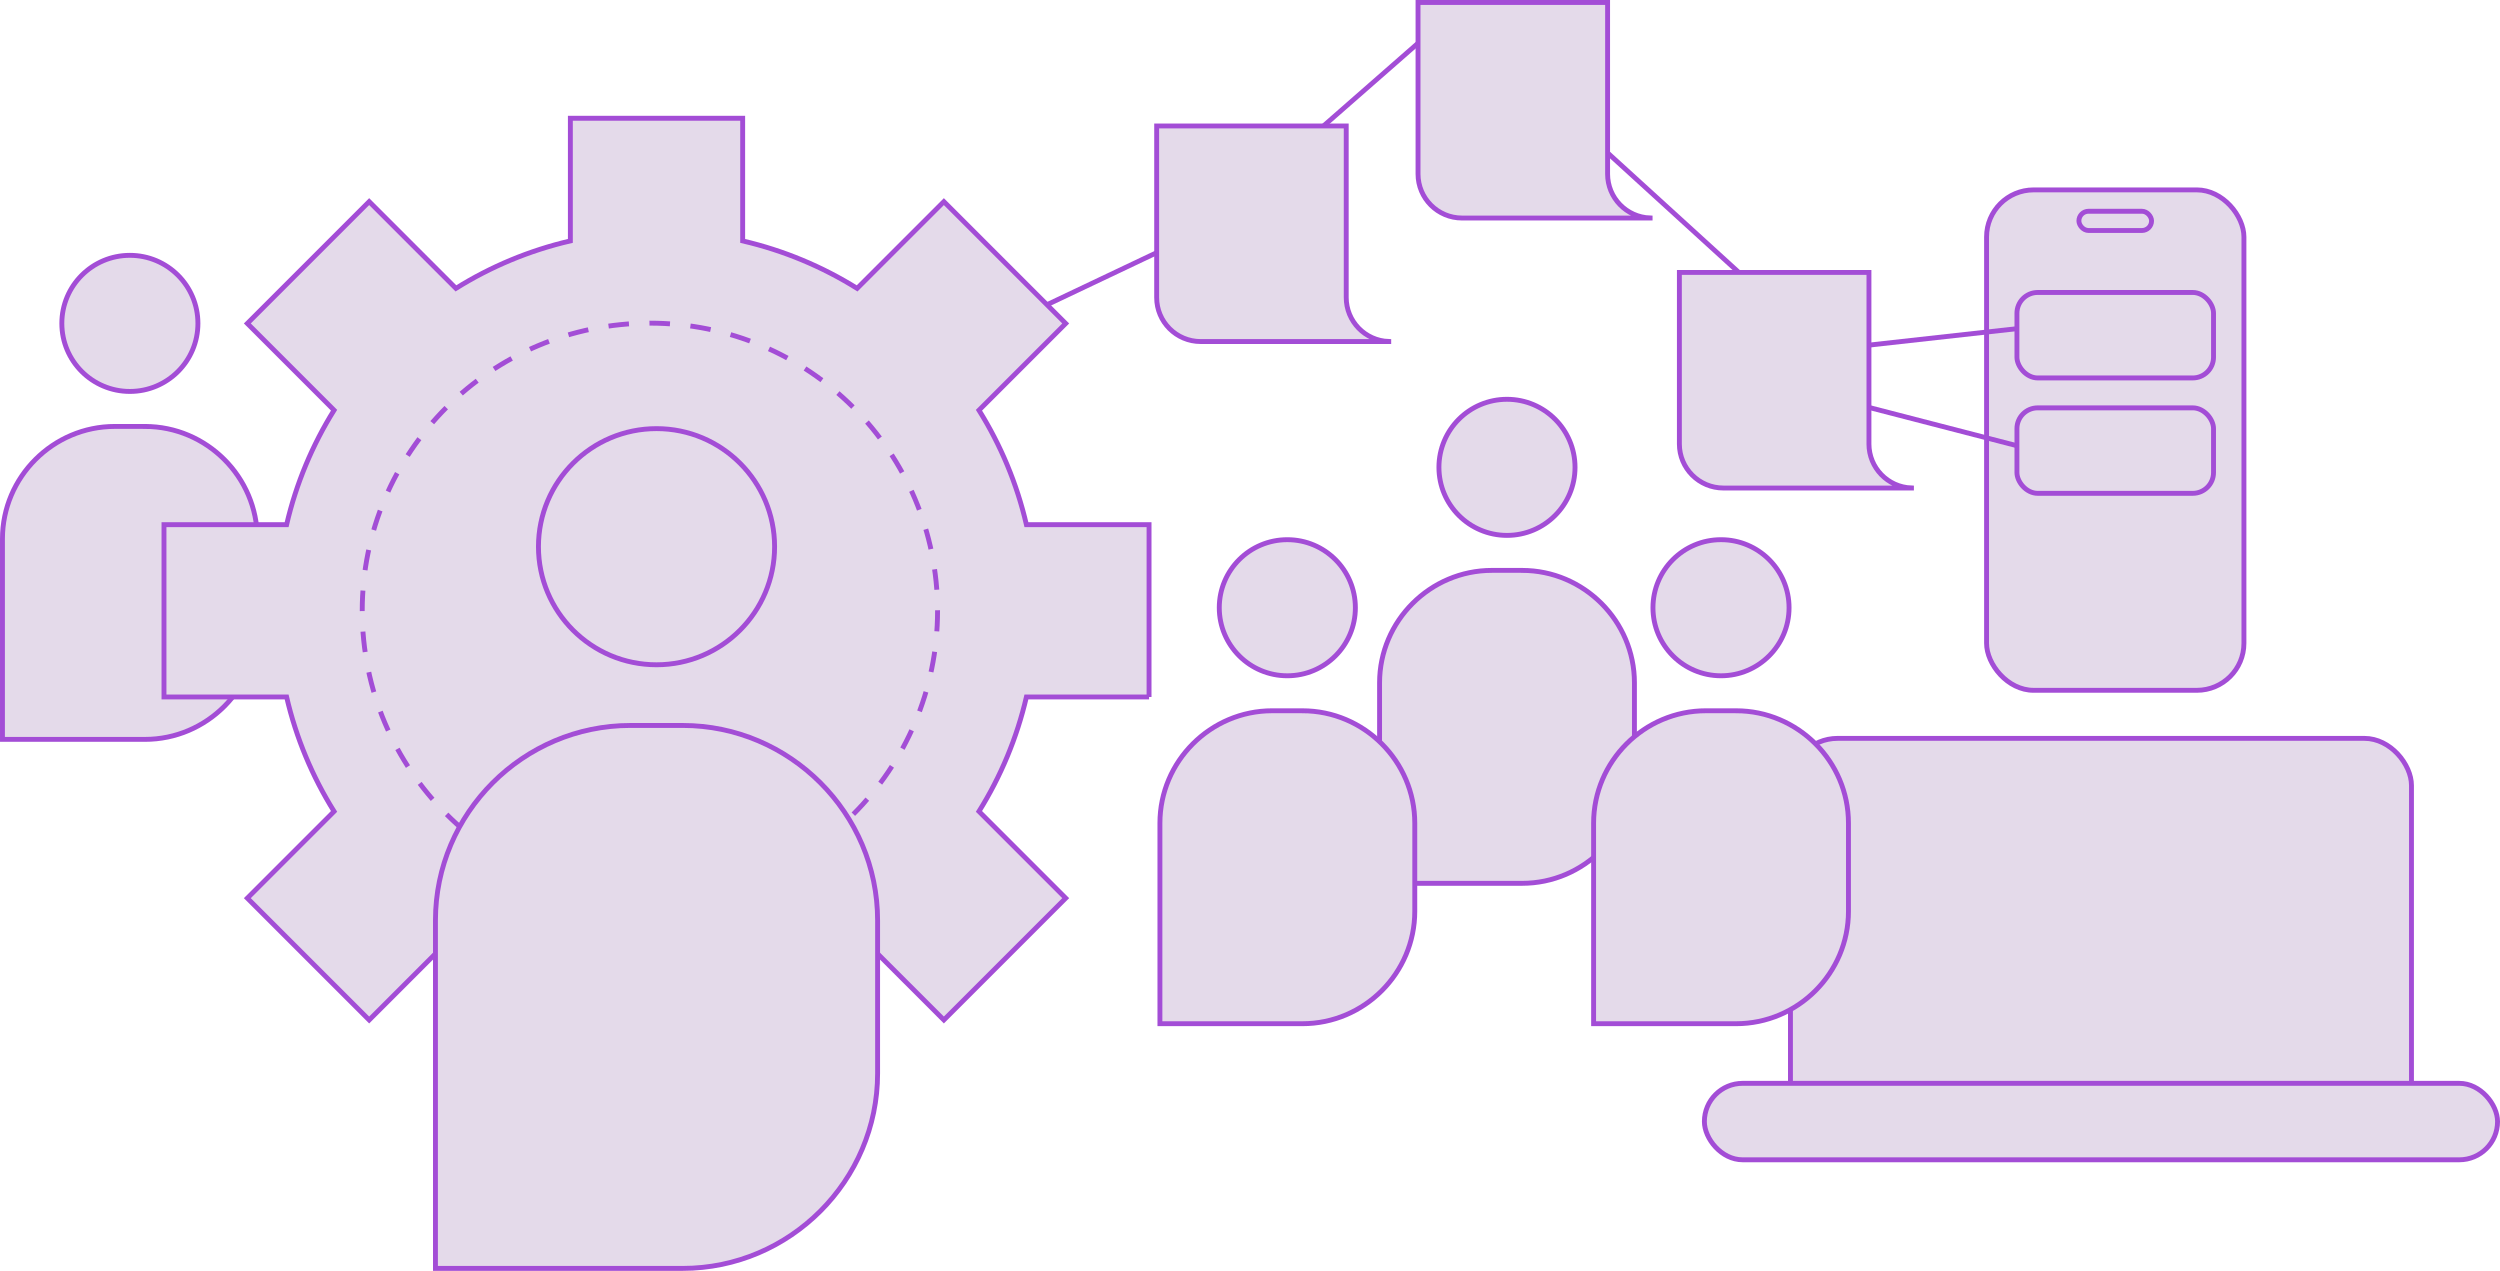 <svg xmlns="http://www.w3.org/2000/svg" id="Layer_2" viewBox="0 0 1443.85 733.96"><g id="Layer_1-2"><g><g><rect x="1034.06" y="426.44" width="358.66" height="234.76" rx="27.18" ry="27.18" fill="#e4daea" stroke="#a34dd6" stroke-miterlimit="10" stroke-width="2.83"></rect><rect x="984.35" y="625.67" width="458.09" height="44.16" rx="22.08" ry="22.08" fill="#e4daea" stroke="#a34dd6" stroke-miterlimit="10" stroke-width="2.83"></rect></g><line x1="898.24" y1="60.76" x2="1047.52" y2="196.77" fill="none" stroke="#a34dd6" stroke-miterlimit="10" stroke-width="2.83"></line><line x1="743.97" y1="90.61" x2="832.02" y2="13.51" fill="none" stroke="#a34dd6" stroke-miterlimit="10" stroke-width="2.83"></line><line x1="704.16" y1="128.77" x2="442.08" y2="253.17" fill="none" stroke="#a34dd6" stroke-miterlimit="10" stroke-width="2.83"></line><g><circle cx="870.34" cy="269.91" r="39.3" fill="#e4daea" stroke="#a34dd6" stroke-miterlimit="10" stroke-width="2.83"></circle><path d="M879.04,329.42h-17.38c-35.7,0-64.9,29.21-64.9,64.9v115.84h82.29c35.7,0,64.9-29.21,64.9-64.9v-50.93c0-35.7-29.21-64.9-64.9-64.9Z" fill="#e4daea" stroke="#a34dd6" stroke-miterlimit="10" stroke-width="2.83"></path></g><g><circle cx="743.48" cy="350.99" r="39.3" fill="#e4daea" stroke="#a34dd6" stroke-miterlimit="10" stroke-width="2.83"></circle><path d="M752.18,410.49h-17.38c-35.7,0-64.9,29.21-64.9,64.9v115.84h82.29c35.7,0,64.9-29.21,64.9-64.9v-50.93c0-35.7-29.21-64.9-64.9-64.9Z" fill="#e4daea" stroke="#a34dd6" stroke-miterlimit="10" stroke-width="2.83"></path></g><g><circle cx="75.01" cy="186.77" r="39.3" fill="#e4daea" stroke="#a34dd6" stroke-miterlimit="10" stroke-width="2.83"></circle><path d="M83.7,246.28h-17.38c-35.7,0-64.9,29.21-64.9,64.9v115.84H83.7c35.7,0,64.9-29.21,64.9-64.9v-50.93c0-35.7-29.21-64.9-64.9-64.9Z" fill="#e4daea" stroke="#a34dd6" stroke-miterlimit="10" stroke-width="2.83"></path></g><g><circle cx="993.95" cy="350.99" r="39.3" fill="#e4daea" stroke="#a34dd6" stroke-miterlimit="10" stroke-width="2.83"></circle><path d="M1002.65,410.49h-17.38c-35.7,0-64.9,29.21-64.9,64.9v115.84h82.29c35.7,0,64.9-29.21,64.9-64.9v-50.93c0-35.7-29.21-64.9-64.9-64.9Z" fill="#e4daea" stroke="#a34dd6" stroke-miterlimit="10" stroke-width="2.83"></path></g><g><path d="M663.62,402.53v-99.51h-70.82c-5.51-23.75-14.88-46.01-27.41-66.1l50.1-50.1-70.37-70.37-50.1,50.1c-20.09-12.53-42.35-21.9-66.1-27.41V68.31h-99.51v70.82c-23.75,5.51-46.01,14.88-66.1,27.41l-50.1-50.1-70.37,70.37,50.1,50.1c-12.53,20.09-21.9,42.35-27.41,66.1H94.71v99.51h70.82c5.51,23.75,14.89,46.01,27.41,66.1l-50.1,50.1,70.37,70.37,50.1-50.1c20.09,12.53,42.35,21.9,66.1,27.41v70.82h99.51v-70.82c23.75-5.51,46.01-14.89,66.1-27.41l50.1,50.1,70.37-70.37-50.1-50.1c12.53-20.09,21.9-42.35,27.41-66.1h70.82Z" fill="#e4daea" fill-rule="evenodd" stroke="#a34dd6" stroke-miterlimit="10" stroke-width="2.83"></path><g><circle cx="375.34" cy="352.77" r="166.14" fill="#e4daea"></circle><circle cx="375.34" cy="352.77" r="166.14" fill="none" stroke="#a34dd6" stroke-dasharray="0 0 11.86 11.86" stroke-miterlimit="10" stroke-width="2.83"></circle></g></g><path d="M777.5,72.74v99.09c0,13.75,10.91,24.94,24.55,25.4v.02h-108.61c-14.04,0-25.42-11.38-25.42-25.42V72.74h109.48Z" fill="#e4daea" fill-rule="evenodd" stroke="#a34dd6" stroke-miterlimit="10" stroke-width="2.83"></path><path d="M928.45,1.42V100.5c0,13.75,10.91,24.94,24.55,25.4v.02h-108.61c-14.04,0-25.42-11.38-25.42-25.42V1.42h109.48Z" fill="#e4daea" fill-rule="evenodd" stroke="#a34dd6" stroke-miterlimit="10" stroke-width="2.83"></path><g><rect x="1147.32" y="109.67" width="148.64" height="289.01" rx="27.18" ry="27.18" fill="#e4daea" stroke="#a34dd6" stroke-miterlimit="10" stroke-width="2.83"></rect><rect x="1200.65" y="122.01" width="41.96" height="11.11" rx="5.55" ry="5.55" fill="#e4daea" stroke="#a34dd6" stroke-miterlimit="10" stroke-width="2.83"></rect></g><g><circle cx="379.17" cy="315.74" r="68.19" fill="#e4daea" stroke="#a34dd6" stroke-miterlimit="10" stroke-width="2.83"></circle><path d="M394.25,418.98h-30.16c-61.93,0-112.6,50.67-112.6,112.6v200.97h142.76c61.93,0,112.6-50.67,112.6-112.6v-88.37c0-61.93-50.67-112.6-112.6-112.6Z" fill="#e4daea" stroke="#a34dd6" stroke-miterlimit="10" stroke-width="2.83"></path></g><line x1="1012.69" y1="206.73" x2="1206.76" y2="185.16" fill="none" stroke="#a34dd6" stroke-miterlimit="10" stroke-width="2.83"></line><line x1="1045.86" y1="226.63" x2="1186.86" y2="263.12" fill="none" stroke="#a34dd6" stroke-miterlimit="10" stroke-width="2.83"></line><path d="M1079.39,157.34v99.09c0,13.75,10.91,24.94,24.55,25.4v.02h-108.61c-14.04,0-25.42-11.38-25.42-25.42v-99.09h109.48Z" fill="#e4daea" fill-rule="evenodd" stroke="#a34dd6" stroke-miterlimit="10" stroke-width="2.83"></path><rect x="1164.86" y="168.91" width="113.54" height="49.37" rx="12" ry="12" fill="#e4daea" stroke="#a34dd6" stroke-miterlimit="10" stroke-width="2.83"></rect><rect x="1164.86" y="235.55" width="113.54" height="49.37" rx="12" ry="12" fill="#e4daea" stroke="#a34dd6" stroke-miterlimit="10" stroke-width="2.83"></rect></g></g></svg>